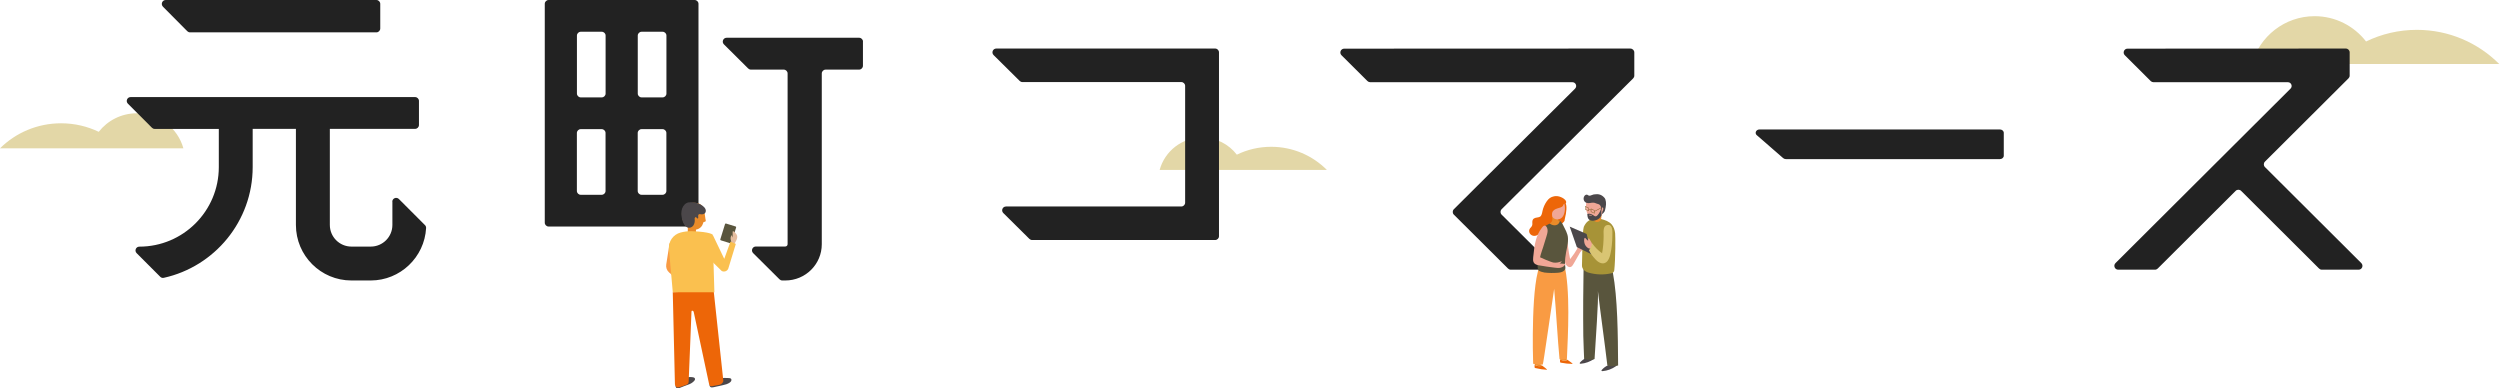 <svg width="927" height="144" viewBox="0 0 927 144" fill="none" xmlns="http://www.w3.org/2000/svg">
<path d="M604.592 18L498.429 18.04C497.162 18.04 496.518 19.58 497.423 20.481L507.056 30.063C507.318 30.323 507.7 30.483 508.062 30.483H583.014C584.301 30.463 584.924 31.983 584.019 32.884L542.994 73.694L539.092 77.575C538.529 78.135 538.529 79.035 539.092 79.595L559.183 99.58C559.444 99.84 559.806 100 560.188 100H573.863C575.151 100 575.774 98.46 574.869 97.559L556.81 79.595C556.247 79.035 556.247 78.135 556.81 77.575L605.578 29.063C605.839 28.803 606 28.442 606 28.062V19.44C606 18.66 605.356 18.02 604.572 18.02L604.592 18Z" fill="#222222"/>
<path d="M651.432 50.136L661.195 58.629C661.459 58.859 661.825 59 662.21 59H741.559C742.35 59 743 58.435 743 57.746V49.254C743 48.565 742.35 48 741.559 48H652.447C651.148 48 650.518 49.359 651.432 50.154V50.136Z" fill="#222222"/>
<path d="M896.164 11.067C889.414 11.067 883.027 12.618 877.337 15.382C872.928 9.679 866.021 6 858.254 6C847.143 6 837.796 13.515 835 23.733H926.716C918.902 15.907 908.102 11.067 896.169 11.067H896.164Z" fill="#E3D7A7"/>
<path d="M471.347 54.429C466.784 54.429 462.466 55.479 458.62 57.349C455.64 53.489 450.97 51 445.72 51C438.208 51 431.89 56.085 430 63H492C486.718 57.704 479.417 54.429 471.35 54.429H471.347Z" fill="#E3D7A7"/>
<path d="M22.652 45.715C27.656 45.715 32.392 46.852 36.611 48.878C39.879 44.697 45 42 50.759 42C58.997 42 65.927 47.509 68 55H0C5.793 49.263 13.8 45.715 22.648 45.715H22.652Z" fill="#E3D7A7"/>
<path d="M60.431 2.49L69.448 11.571C69.712 11.837 70.077 12 70.462 12H139.561C140.352 12 141 11.347 141 10.551V1.449C141 0.653 140.352 0 139.561 0H61.444C60.147 0 59.519 1.571 60.431 2.49Z" fill="#222222"/>
<path d="M320 15.426C320 14.643 319.353 14 318.565 14H269.441C268.147 14 267.52 15.547 268.43 16.451L277.426 25.391C277.689 25.652 278.053 25.812 278.437 25.812H290.607C291.395 25.812 292.042 26.455 292.042 27.239V90.54C292.042 91.022 291.658 91.404 291.173 91.404H280.276C278.982 91.404 278.356 92.951 279.266 93.855L289.05 103.578C289.313 103.839 289.677 104 290.061 104H291.193C298.673 104 304.717 97.973 304.717 90.56V27.239C304.717 26.455 305.364 25.812 306.152 25.812H318.545C319.333 25.812 319.98 25.17 319.98 24.386V15.446L320 15.426Z" fill="#222222"/>
<path d="M439.449 18H369.433C368.146 18 367.523 19.534 368.428 20.43L378.102 30.013C378.364 30.272 378.726 30.431 379.108 30.431H438.021C438.805 30.431 439.449 31.069 439.449 31.845V75.155C439.449 75.931 438.805 76.569 438.021 76.569H373.034C371.747 76.569 371.123 78.103 372.028 78.999L381.703 88.582C381.964 88.841 382.326 89 382.709 89H450.572C451.356 89 452 88.362 452 87.586V19.414C452 18.637 451.356 18 450.572 18H439.469H439.449Z" fill="#222222"/>
<path d="M839.864 59.91L870.836 29.043C871.097 28.783 871.257 28.422 871.257 28.043V19.42C871.257 18.64 870.615 18 869.832 18L788.879 18.04C787.614 18.04 786.972 19.58 787.875 20.481L797.49 30.063C797.751 30.323 798.132 30.483 798.494 30.483H848.314C849.599 30.463 850.221 32.003 849.318 32.884L784.423 97.559C783.519 98.46 784.162 100 785.426 100H799.076C799.457 100 799.818 99.84 800.079 99.58L828.984 70.773C829.546 70.213 830.449 70.213 831.011 70.773L859.916 99.58C860.177 99.84 860.539 100 860.92 100H874.569C875.854 100 876.476 98.46 875.573 97.559L839.844 61.951C839.282 61.391 839.282 60.49 839.844 59.93L839.864 59.91Z" fill="#222222"/>
<path d="M145.498 74.797V83.407C145.498 87.843 141.907 91.436 137.473 91.436H130.33C125.896 91.436 122.305 87.843 122.305 83.407V47.782H153.925C154.708 47.782 155.35 47.139 155.35 46.357V37.425C155.35 36.642 154.708 36 153.925 36H48.43C47.146 36 46.524 37.545 47.427 38.449L56.355 47.38C56.616 47.641 56.977 47.802 57.358 47.802H81.134V61.972C81.134 78.249 67.932 91.456 51.66 91.456C50.396 91.456 49.774 92.981 50.657 93.864L59.425 102.635C59.766 102.976 60.267 103.137 60.729 103.017C79.569 98.862 93.694 82.022 93.694 61.952V47.782H109.725V83.407C109.725 94.787 118.934 104 130.31 104H137.453C148.408 104 157.396 95.39 157.998 84.571C158.018 84.15 157.878 83.749 157.577 83.468L147.906 73.793C147.003 72.89 145.458 73.532 145.458 74.797H145.498Z" fill="#222222"/>
<path d="M202 1.421V82.579C202 83.359 202.648 84 203.438 84H257.562C258.352 84 259 83.359 259 82.579V1.421C259 0.641 258.352 0 257.562 0H203.438C202.648 0 202 0.641 202 1.421ZM247.114 13.193V34.693C247.114 35.474 246.466 36.114 245.676 36.114H237.921C237.131 36.114 236.483 35.474 236.483 34.693V13.193C236.483 12.412 237.131 11.771 237.921 11.771H245.676C246.466 11.771 247.114 12.412 247.114 13.193ZM224.557 13.193V34.693C224.557 35.474 223.909 36.114 223.119 36.114H215.364C214.574 36.114 213.926 35.474 213.926 34.693V13.193C213.926 12.412 214.574 11.771 215.364 11.771H223.119C223.909 11.771 224.557 12.412 224.557 13.193ZM213.906 70.807V49.307C213.906 48.526 214.554 47.886 215.344 47.886H223.099C223.889 47.886 224.537 48.526 224.537 49.307V70.807C224.537 71.588 223.889 72.229 223.099 72.229H215.344C214.554 72.229 213.906 71.588 213.906 70.807ZM236.463 70.807V49.307C236.463 48.526 237.111 47.886 237.901 47.886H245.656C246.446 47.886 247.094 48.526 247.094 49.307V70.807C247.094 71.588 246.446 72.229 245.656 72.229H237.901C237.111 72.229 236.463 71.588 236.463 70.807Z" fill="#222222"/>
<path d="M248.28 90.162L247.04 98.085C246.865 99.19 247.271 100.309 248.116 101.046L251.852 104.319L251.01 94.551L248.284 90.162H248.28Z" fill="#F99B43"/>
<path d="M270.26 140.182C270.551 140.2 270.867 140.237 271.061 140.449C271.24 140.65 271.259 140.959 271.154 141.212C271.054 141.461 270.853 141.658 270.637 141.822C269.854 142.417 268.86 142.644 267.899 142.856C266.8 143.098 265.701 143.34 264.603 143.581C264.2 143.671 263.735 143.745 263.411 143.492C263.105 143.254 263.05 142.793 263.191 142.436C263.333 142.075 263.627 141.8 263.932 141.562C265.802 140.115 268 140.044 270.26 140.182Z" fill="#4B474A"/>
<path d="M257.082 139.918C257.317 139.977 257.544 140.078 257.652 140.286C257.745 140.461 257.73 140.68 257.652 140.862C257.577 141.045 257.443 141.201 257.305 141.342C256.695 141.975 255.983 142.362 255.164 142.633C254.132 142.979 253.123 143.418 252.11 143.809C251.726 143.957 251.275 144.102 250.918 143.902C250.583 143.712 250.456 143.265 250.542 142.89C250.627 142.514 250.877 142.198 251.141 141.915C252.549 140.438 254.884 139.512 256.903 139.88C256.963 139.892 257.019 139.903 257.078 139.918H257.082Z" fill="#4B474A"/>
<path d="M264.627 107.79L268.229 141.342C267.976 142.105 267.302 142.651 266.505 142.737L263.92 143.213C263.268 143.284 263.018 142.938 262.855 142.064L257.201 115.538C257.201 115.538 256.445 114.664 256.396 115.664C256.307 117.614 255.577 136.934 255.346 141.651C255.312 142.309 254.783 142.614 254.113 142.815C254.113 142.815 252.176 143.552 251.498 143.66C250.843 143.764 250.291 143.139 250.262 142.477L249.461 108.355L264.624 107.782L264.627 107.79Z" fill="#ED6608"/>
<path d="M255.031 86.174C256.178 86.702 256.894 86.706 258.052 86.197C258.059 85.326 258.059 84.887 258.067 84.017C256.86 84.009 256.257 84.005 255.046 83.994C255.039 84.865 255.035 85.304 255.031 86.174Z" fill="#EA8B29"/>
<path d="M256.613 75.22C257.872 75.1 259.463 75.246 260.312 76.321C261.209 77.455 261.355 79.721 261.571 81.127C261.608 81.365 261.761 81.77 261.656 81.993C261.597 82.116 261.485 82.209 261.351 82.239C261.247 82.265 261.139 82.25 261.038 82.283C260.788 82.365 260.744 82.618 260.684 82.838C260.558 83.291 260.312 83.771 259.988 84.117C259.463 84.679 258.732 85.062 257.969 85.159C256.561 85.337 255.123 84.638 254.218 83.544C253.313 82.451 252.904 81.007 252.863 79.59C252.836 78.683 252.967 77.742 253.447 76.972C254.11 75.915 255.369 75.339 256.609 75.22H256.613Z" fill="#EA8B29"/>
<path d="M260.649 76.406C261.048 76.722 261.42 77.105 261.606 77.582C261.793 78.058 261.755 78.642 261.416 79.025C261.085 79.393 260.549 79.493 260.072 79.482C259.651 79.475 259.196 79.166 258.947 79.709C258.772 80.089 258.977 80.457 258.899 80.833C258.876 80.926 258.809 81.022 258.716 81.034C258.366 81.078 258.083 80.014 257.658 80.773C257.509 81.037 257.614 81.342 257.621 81.625C257.632 81.997 257.584 82.388 257.487 82.748C257.364 83.206 257.133 83.645 256.776 83.957C256.072 84.571 255.058 84.612 254.362 84.009C253.468 83.239 253.066 82.053 252.839 80.896C252.604 79.694 252.529 78.418 252.95 77.269C253.304 76.298 254.161 75.268 255.23 75.063C255.733 74.966 256.373 75.004 256.891 75.026C257.528 75.052 258.157 75.171 258.761 75.379C259.442 75.614 260.087 75.963 260.653 76.41L260.649 76.406Z" fill="#4B474A"/>
<path d="M248.044 92.293L249.467 108.363H264.898L264.257 87.026C264.257 87.026 263.598 85.988 256.577 85.728C255.054 85.672 253.605 85.895 252.339 86.23C249.627 86.944 247.828 89.504 248.04 92.297L248.044 92.293Z" fill="#FAC04F"/>
<path d="M272.766 83.979L269.207 82.883C269.054 82.835 268.891 82.921 268.844 83.074L267.091 88.751C267.044 88.904 267.13 89.067 267.283 89.114L270.842 90.21C270.996 90.257 271.158 90.171 271.206 90.018L272.959 84.342C273.006 84.189 272.92 84.026 272.766 83.979Z" fill="#59553D"/>
<path d="M271.29 87.145L271.64 88.131C271.651 87.417 271.663 86.699 271.674 85.984C271.674 85.895 271.685 85.791 271.76 85.743C271.856 85.68 271.979 85.758 272.069 85.832C272.605 86.278 273.175 86.773 273.331 87.45C273.488 88.112 273.212 88.797 272.892 89.395C272.571 89.994 272.188 90.586 272.102 91.259C271.916 91.308 271.722 91.352 271.532 91.33C271.342 91.308 271.145 91.203 271.074 91.021C270.97 90.753 271.16 90.549 271.201 90.299C271.301 89.689 270.944 89.213 270.914 88.626C270.899 88.347 270.899 88.082 270.974 87.815C271.037 87.595 271.283 87.149 271.283 87.149L271.29 87.145Z" fill="#E5BD9F"/>
<path d="M264.26 87.026L268.554 95.98L270.871 89.578L272.845 90.437L270.051 99.591C269.668 100.548 268.543 100.964 267.627 100.492L260.852 93.856L264.263 87.026H264.26Z" fill="#FAC04F"/>
<path d="M581.483 133.615C581.402 133.549 581.312 133.504 581.227 133.444C580.875 133.66 580.441 133.751 580.023 133.726C579.484 133.696 578.972 133.507 578.466 133.308C578.393 133.732 578.478 134.274 578.523 134.361C578.577 134.469 578.74 134.469 578.857 134.493C580.116 134.752 581.824 134.939 583.11 134.945C583.11 134.665 581.971 134.003 581.483 133.612V133.615Z" fill="#ED6608"/>
<path d="M581.228 133.444C580.851 133.179 580.453 132.96 580.014 132.812C579.616 132.68 579.161 132.659 578.767 132.812C578.595 132.879 578.508 133.077 578.469 133.315C578.972 133.513 579.487 133.7 580.026 133.733C580.444 133.757 580.878 133.667 581.231 133.45L581.228 133.444Z" fill="#EA8B29"/>
<path d="M572.055 135.73C571.976 135.661 571.886 135.609 571.805 135.546C571.443 135.748 571.006 135.82 570.591 135.778C570.055 135.724 569.549 135.516 569.055 135.297C568.964 135.718 569.025 136.259 569.067 136.352C569.118 136.464 569.278 136.47 569.395 136.497C570.642 136.807 572.341 137.065 573.624 137.125C573.636 136.846 572.527 136.136 572.055 135.727V135.73Z" fill="#ED6608"/>
<path d="M571.8 135.546C571.435 135.267 571.047 135.029 570.613 134.864C570.221 134.713 569.77 134.674 569.366 134.809C569.191 134.867 569.095 135.065 569.047 135.297C569.541 135.516 570.047 135.724 570.583 135.778C570.999 135.82 571.438 135.748 571.797 135.546H571.8Z" fill="#EA8B29"/>
<path d="M581.074 87.138C581.2 90.152 581.58 93.153 582.206 96.083C583.272 94.769 584.236 93.343 585.085 91.827C585.408 92.329 585.73 92.829 586.052 93.331C585.197 94.826 584.341 96.321 583.489 97.819C583.224 98.282 582.929 98.772 582.483 98.968C581.956 99.196 581.345 98.935 580.944 98.474C580.544 98.014 580.318 97.388 580.137 96.769C579.517 94.648 579.3 92.368 579.505 90.139L581.077 87.138H581.074Z" fill="#F0A796"/>
<path d="M585.073 92.45C584.847 91.589 584.994 90.606 585.461 89.887C585.537 90.23 585.525 90.6 585.428 90.934C585.826 90.182 586.356 89.523 586.976 89.011C587.045 88.954 587.124 88.897 587.208 88.903C587.374 88.915 587.452 89.15 587.476 89.342C587.603 90.299 587.434 91.307 587.009 92.14C586.585 92.973 585.907 93.629 585.127 93.963L585.07 92.45H585.073Z" fill="#F0A796"/>
<path d="M581.011 133.071C581.378 124.309 582.399 107.471 579.948 97.659H571.461C567.578 103.416 568.401 133.071 568.497 134.882C569.961 135.336 571.334 135.279 572.06 135.164C572.31 134.719 574.885 116.338 576.279 107.11C577.044 115.863 577.581 125.984 578.276 133.182C579.397 133.471 580.393 133.296 581.017 133.068L581.011 133.071Z" fill="#F99B43"/>
<path d="M580.643 79.263C580.532 79.925 580.403 80.475 580.324 80.758C579.957 82.106 580.502 81.66 579.333 82.803C578.336 83.778 576.891 83.065 575.758 82.758C575.421 82.665 575.075 82.56 574.795 82.319C574.515 82.078 574.31 81.675 574.37 81.278C574.415 80.981 574.59 80.74 574.743 80.496C575.09 79.946 575.337 79.311 575.466 78.646C575.611 77.915 575.62 77.133 575.909 76.466C576.273 75.629 577.035 75.103 577.821 74.917C578.246 74.817 578.686 74.808 579.101 74.715C581.14 74.249 580.978 77.26 580.64 79.263H580.643Z" fill="#ED6608"/>
<path d="M580.708 93.523C580.446 94.907 580.278 96.339 580.296 97.746C580.308 98.769 580.832 99.687 579.814 100.475C579.175 100.968 578.332 101.085 577.525 101.148C575.922 101.272 574.311 101.242 572.715 101.064C572.188 101.004 570.965 100.646 570.549 100.318C569.221 99.269 571.333 86.732 571.82 84.722C572.134 83.441 572.89 82.641 573.832 82.16C574.715 81.703 575.757 81.534 576.739 81.504C577.465 81.483 577.989 81.627 578.401 81.904C579.214 82.436 579.594 83.468 580.238 84.749C580.606 85.483 580.982 86.226 581.202 87.035C581.771 89.081 581.097 91.49 580.708 93.52V93.523Z" fill="#59553D"/>
<path d="M578.402 81.907C578.296 82.49 577.932 83.029 577.465 83.297C576.766 83.697 575.914 83.594 575.197 83.246C574.691 82.99 574.221 82.62 573.836 82.16C574.718 81.703 575.761 81.534 576.742 81.504C577.468 81.483 577.992 81.627 578.405 81.904L578.402 81.907Z" fill="#EA8B29"/>
<path d="M593.957 137.14C593.875 137.231 593.791 137.348 593.83 137.462C593.878 137.613 594.08 137.631 594.237 137.616C596.008 137.465 597.73 136.831 599.179 135.802C599.348 135.682 599.534 135.516 599.507 135.309C599.489 135.155 599.354 135.038 599.206 134.993C599.059 134.948 598.899 134.963 598.748 134.978C597.794 135.065 596.947 135.083 596.083 135.513C595.282 135.913 594.556 136.467 593.96 137.137L593.957 137.14Z" fill="#4B474A"/>
<path d="M589.576 132.349C589.043 132.415 588.528 132.517 588.01 132.776C587.209 133.176 586.48 133.73 585.886 134.4C585.805 134.491 585.721 134.608 585.76 134.722C585.808 134.873 586.01 134.891 586.167 134.876C587.937 134.725 589.66 134.091 591.109 133.062C591.118 133.056 591.127 133.047 591.136 133.041C590.627 132.785 590.106 132.551 589.579 132.343L589.576 132.349Z" fill="#4B474A"/>
<path d="M587.195 98.495C587.066 106.15 586.981 115.884 587.087 124.535C587.108 126.222 587.397 133.071 587.397 133.071C587.397 133.071 589.114 133.736 591.261 133.134C591.625 126.511 592.779 111.474 592.505 107.94C593.568 116.97 594.941 126.454 596.008 135.483C597.092 136.127 599.998 135.531 599.998 135.531C599.914 123.99 599.827 110.5 598.035 101.004L587.192 98.495H587.195Z" fill="#59553D"/>
<path d="M588.069 82.782C587.741 83.191 587.476 83.648 587.277 84.124C586.699 85.525 586.705 96.799 586.599 98.312C586.503 99.702 587.69 100.697 588.954 101.067C591.789 101.891 594.782 101.982 597.634 101.299C598.14 101.178 598.511 100.748 598.568 100.231C599.047 95.876 599.014 87.664 598.896 86.539C598.773 85.336 598.39 84.127 597.598 83.212C596.64 82.106 595.092 81.558 593.71 81.23C592.346 80.905 591.011 80.902 589.728 81.471C589.075 81.76 588.515 82.223 588.069 82.779V82.782Z" fill="#A79337"/>
<path d="M590.932 80.875C590.679 81.525 591.206 82.186 591.836 82.307C592.489 82.433 593.332 82.162 593.588 81.504C593.905 80.692 593.887 78.926 593.902 78.036L590.932 80.875Z" fill="#EA8B29"/>
<path d="M588.136 77.383C588.244 78.469 588.582 79.555 589.235 80.298C590.109 81.296 591.473 81.528 592.584 80.99C593.696 80.451 594.253 79.329 594.605 77.934C594.819 77.088 594.961 76.213 594.939 75.341C594.921 74.604 594.876 73.738 594.159 73.344C593.897 73.199 593.602 73.124 593.31 73.058C592.44 72.862 591.533 72.742 590.651 72.895C589.832 73.037 588.832 73.491 588.404 74.252C588.166 74.673 588.139 75.323 588.106 75.795C588.07 76.324 588.085 76.854 588.136 77.38V77.383Z" fill="#F0A796"/>
<path d="M593.068 75.879C593.445 76.162 593.58 76.616 593.782 77.073C593.939 77.428 594.059 77.753 594.101 78.144C594.125 78.358 594.113 79.353 594.059 79.465C594.288 79.227 594.523 78.995 594.74 78.749C594.981 78.472 595.059 78.289 595.146 77.934C595.318 77.236 595.472 76.526 595.508 75.807C595.541 75.178 595.481 74.535 595.276 73.933C595.125 73.5 594.764 73.124 594.418 72.829C593.866 72.354 593.159 72.059 592.43 72.005C592.105 71.981 591.791 72.05 591.475 72.05C591.038 72.05 590.707 72.134 590.307 72.315C589.882 72.507 589.376 72.685 588.969 72.456C588.852 72.39 588.749 72.291 588.629 72.234C588.247 72.047 587.78 72.294 587.527 72.634C587.177 73.106 587.096 73.762 587.322 74.303C587.731 75.287 588.774 75.455 589.716 75.257C590.328 75.127 591.117 75.067 591.692 75.359C592.047 75.539 592.285 75.563 592.671 75.681C592.833 75.729 592.963 75.798 593.074 75.882L593.068 75.879Z" fill="#4B474A"/>
<path d="M593.714 77.549C593.777 77.404 593.822 77.248 593.91 77.121C593.997 76.995 594.139 76.899 594.271 76.944C594.371 76.977 594.446 77.082 594.476 77.2C594.509 77.314 594.506 77.44 594.494 77.561C594.455 78.051 594.136 78.394 593.988 78.625L593.711 77.549H593.714Z" fill="#F0A796"/>
<path d="M589.077 78.264C589.077 78.264 589.05 78.264 589.041 78.258L587.779 77.696C587.749 77.681 587.725 77.651 587.725 77.612L587.719 76.535C587.719 76.505 587.737 76.475 587.761 76.46C587.785 76.445 587.821 76.442 587.848 76.454L589.11 77.07C589.14 77.085 589.161 77.115 589.161 77.152L589.167 78.174C589.167 78.204 589.152 78.234 589.128 78.249C589.113 78.258 589.095 78.264 589.077 78.264ZM587.909 77.555L588.99 78.036L588.984 77.212L587.903 76.685L587.909 77.555Z" fill="#87622D"/>
<path d="M591.225 79.164C591.225 79.164 591.198 79.164 591.189 79.155L589.927 78.592C589.897 78.577 589.873 78.547 589.873 78.508L589.867 77.431C589.867 77.401 589.885 77.371 589.909 77.356C589.933 77.341 589.97 77.338 589.997 77.35L591.259 77.967C591.289 77.982 591.31 78.012 591.31 78.048L591.316 79.07C591.316 79.101 591.301 79.131 591.274 79.146C591.259 79.155 591.241 79.161 591.222 79.161L591.225 79.164ZM590.051 78.451L591.132 78.932L591.126 78.108L590.045 77.582L590.051 78.451Z" fill="#87622D"/>
<path d="M591.23 78.475C591.2 78.475 591.166 78.457 591.151 78.427C591.127 78.385 591.145 78.331 591.188 78.306L593.856 76.854C593.895 76.83 593.952 76.845 593.976 76.89C594.001 76.932 593.982 76.986 593.94 77.01L591.272 78.463C591.272 78.463 591.245 78.475 591.23 78.475Z" fill="#87622D"/>
<path d="M589.923 78.021C589.902 78.021 589.878 78.014 589.863 77.996C589.432 77.606 589.131 77.759 589.116 77.762C589.067 77.783 589.019 77.768 588.995 77.723C588.971 77.681 588.989 77.624 589.031 77.603C589.049 77.591 589.456 77.38 589.983 77.861C590.019 77.894 590.022 77.951 589.989 77.987C589.971 78.008 589.947 78.018 589.923 78.018V78.021Z" fill="#87622D"/>
<path d="M588.955 81.122C589.214 81.582 589.967 81.847 590.497 81.859C591.082 81.871 593.039 81.621 593.78 79.967C593.973 79.537 593.753 79.058 593.765 78.613C593.777 78.168 593.852 77.714 593.982 77.284C594.012 77.184 594.045 77.079 594.027 76.977C594.009 76.875 593.916 76.775 593.813 76.79C593.633 77.894 593.133 78.941 592.389 79.777C592.205 79.982 591.985 80.186 591.708 80.213C591.365 80.246 591.069 79.994 590.786 79.798C590.401 79.534 589.961 79.347 589.5 79.254C589.232 79.2 588.907 79.197 588.732 79.41C588.738 79.401 588.57 79.194 588.555 79.176C588.555 79.747 588.639 80.559 588.955 81.122Z" fill="#4B474A"/>
<path d="M590.221 79.895C589.922 79.69 589.546 79.6 589.188 79.651C589.2 79.762 589.293 79.874 589.395 79.913C589.498 79.952 589.624 79.928 589.706 79.853C589.775 79.964 589.895 80.048 590.025 80.072C590.082 80.084 590.142 80.081 590.19 80.048C590.239 80.015 590.266 79.928 590.221 79.895Z" fill="#F0A796"/>
<path d="M588.32 86.753L590.245 94.345L584.685 91.62L582.047 84.028L588.32 86.753Z" fill="#4B474A"/>
<path d="M589.766 89.297C589.642 89.096 589.528 88.915 589.444 88.765C589.374 88.638 589.296 88.503 589.176 88.44C589.055 88.377 588.883 88.428 588.85 88.575C588.823 88.696 588.896 88.813 588.929 88.933C588.965 89.051 588.923 89.231 588.814 89.219C588.775 89.213 588.742 89.183 588.712 89.153C588.519 88.96 588.323 88.771 588.131 88.581C588.031 88.485 587.832 88.19 587.694 88.196C587.462 88.208 587.423 88.645 587.405 88.843C587.378 89.156 587.39 89.472 587.441 89.781C587.54 90.38 587.772 90.927 588.146 91.355C588.396 91.64 588.67 91.905 588.998 92.055C589.323 92.203 589.706 92.221 590.013 92.028C590.998 91.406 590.296 90.172 589.76 89.3L589.766 89.297Z" fill="#F0A796"/>
<path d="M594.907 84.244C594.458 85.141 594.636 86.566 594.63 87.562C594.621 89.691 594.428 91.821 594.054 93.905C592.654 92.928 591.398 91.671 590.356 90.206C590.251 90.967 589.703 92.293 589.188 92.778C589.745 94.053 590.642 95.13 591.702 96.273C592.762 97.419 594.307 98.156 595.533 97.268C596.395 96.646 596.843 95.478 597.105 94.338C597.611 92.116 597.834 89.821 597.861 87.523C597.879 85.995 598.147 83.122 596.054 83.429C595.476 83.513 595.121 83.82 594.91 84.244H594.907Z" fill="#D9C573"/>
<path d="M577.733 80.891L577.616 82.184C577.616 82.184 577.372 82.034 577.149 82.052C576.501 82.103 575.619 82.683 575.351 81.994C575.083 81.306 575.363 79.368 575.351 78.614L577.733 80.891Z" fill="#EA8B29"/>
<path d="M580.231 78.057C580.137 78.977 579.851 79.898 579.3 80.529C578.559 81.375 577.403 81.573 576.46 81.116C575.517 80.659 575.047 79.708 574.746 78.523C574.448 77.356 574.294 75.954 574.74 74.86C575.442 73.139 577.64 72.968 578.957 73.617C579.574 73.921 579.83 74.748 580.044 75.485C580.285 76.309 580.318 77.191 580.231 78.054V78.057Z" fill="#F0A796"/>
<path d="M575.577 80.559C575.613 80.899 575.64 81.233 575.607 81.558C575.526 82.331 574.803 82.86 574.128 83.149C573.562 83.39 573.02 83.76 572.532 84.151C571.659 84.848 571.385 85.931 570.629 86.719C570.162 87.207 569.49 87.504 568.816 87.468C568.141 87.432 567.484 87.041 567.18 86.443C566.873 85.841 566.96 85.05 567.427 84.563C567.972 83.997 568.255 83.651 568.198 82.833C568.15 82.144 568.147 81.441 568.798 81.013C569.454 80.583 570.34 80.728 570.999 80.37C571.683 80 571.809 78.917 571.954 78.243C572.234 76.95 572.779 75.719 573.538 74.637C574.258 73.611 575.017 73.028 576.27 72.784C577.101 72.621 577.965 72.739 578.755 73.07C579.426 73.349 580.453 73.885 580.715 74.733C580.772 74.916 580.763 75.139 580.652 75.286C580.471 75.521 580.095 75.464 579.872 75.665C579.655 75.861 579.667 76.132 579.507 76.351C579.098 76.911 578.095 77.079 577.478 77.281C576.676 77.539 575.812 77.981 575.577 78.791C575.417 79.347 575.514 79.961 575.58 80.565L575.577 80.559Z" fill="#ED6608"/>
<path d="M580.589 97.879C579.809 97.812 579.029 97.746 578.246 97.677C578.593 97.5 578.975 97.274 579.084 96.85C578.159 97.295 577.144 97.476 576.15 97.376C575.186 97.28 571.352 95.562 571.054 95.394C571.328 94.08 571.846 92.774 572.241 91.499C572.641 90.197 573.042 88.894 573.446 87.592C573.671 86.858 573.9 86.094 573.846 85.318C573.807 84.761 573.53 83.922 573.03 83.712C572.403 83.447 571.973 84.157 571.56 84.692C570.642 85.88 569.997 87.336 569.56 88.846C568.955 90.951 568.732 93.174 568.512 95.379C568.449 96.026 568.392 96.727 568.681 97.286C569.051 98.005 569.84 98.228 570.548 98.366C572.47 98.742 574.406 98.986 576.34 99.229C577.186 99.337 577.963 99.476 578.8 99.226C579.153 99.121 579.499 98.962 579.806 98.733C579.927 98.646 580.538 97.873 580.589 97.876V97.879Z" fill="#F0A796"/>
</svg>
